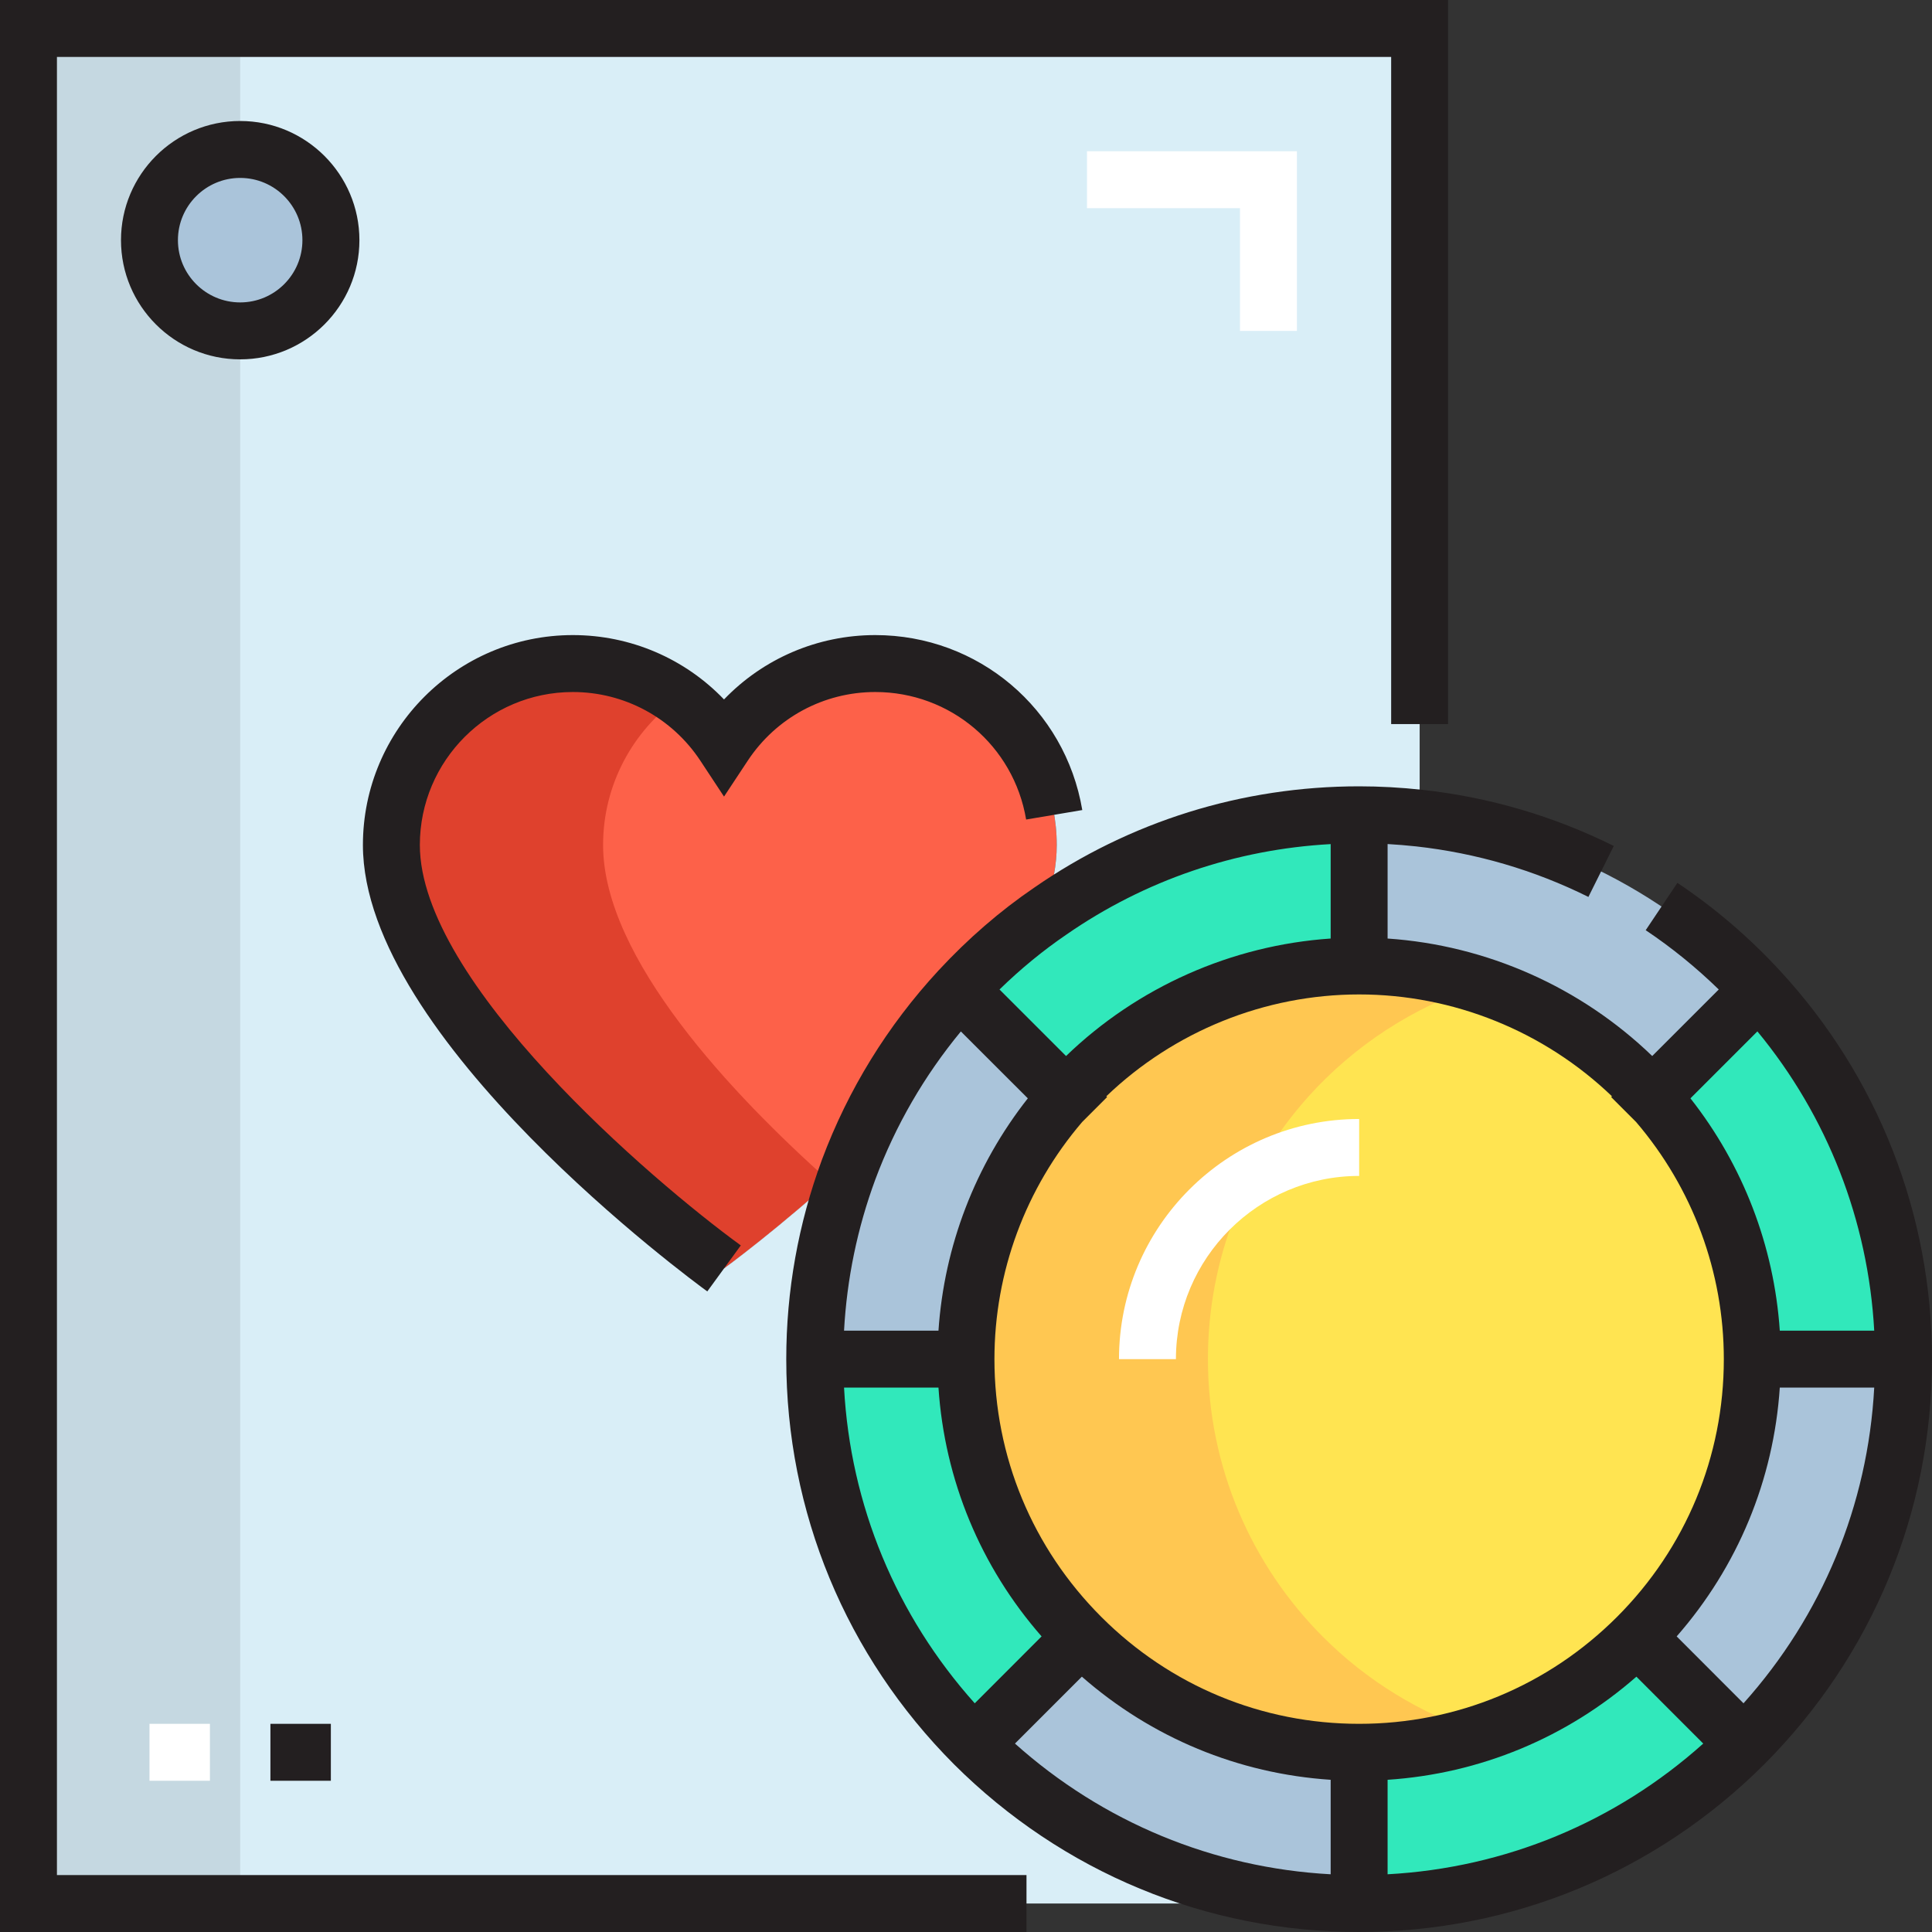<svg width="32" height="32" viewBox="0 0 32 32" fill="none" xmlns="http://www.w3.org/2000/svg">
<rect x="0" y="0" width="32" height="32" fill="#333333" stroke="none"/>
<g clip-path="url(#clip0_2158_17606)">
<path d="M27.361 18.164C28.393 19.316 29.024 20.839 29.024 22.512C29.024 24.31 28.293 25.938 27.115 27.115C25.938 28.293 24.31 29.024 22.512 29.024C20.714 29.024 19.086 28.292 17.909 27.115C16.731 25.938 16 24.31 16 22.512C16 20.839 16.631 19.316 17.663 18.164C18.855 16.837 20.588 16 22.512 16C24.435 16 26.169 16.837 27.361 18.164Z" fill="#FFE451"/>
<path d="M22.511 29.024V31.528C20.022 31.528 17.768 30.517 16.135 28.889L17.908 27.115C19.085 28.293 20.713 29.024 22.511 29.024Z" fill="#AAC4DA"/>
<path d="M29.024 22.512H31.528C31.528 25.001 30.517 27.256 28.889 28.889L27.115 27.115C28.293 25.938 29.024 24.31 29.024 22.512Z" fill="#AAC4DA"/>
<path d="M23.509 13.55C25.728 13.796 27.701 14.843 29.134 16.396L29.024 16.501L27.36 18.164C26.168 16.837 24.435 16 22.512 16V13.495C22.847 13.495 23.183 13.515 23.509 13.55Z" fill="#AAC4DA"/>
<path d="M16 16.501L17.663 18.164C16.631 19.316 16 20.839 16 22.512H13.495C13.495 21.41 13.695 20.348 14.056 19.371C14.472 18.259 15.098 17.252 15.889 16.396L16 16.501Z" fill="#AAC4DA"/>
<path d="M17.908 27.115L16.135 28.889C14.507 27.256 13.495 25.002 13.495 22.512H16C16 24.31 16.731 25.938 17.908 27.115Z" fill="#31E8BB"/>
<path d="M27.115 27.115L28.888 28.889C27.255 30.517 25.001 31.528 22.512 31.528V29.024C24.31 29.024 25.938 28.293 27.115 27.115Z" fill="#31E8BB"/>
<path d="M31.528 22.512H29.023C29.023 20.839 28.392 19.316 27.36 18.164L29.023 16.501L29.134 16.396C30.621 18.004 31.528 20.153 31.528 22.512Z" fill="#31E8BB"/>
<path d="M22.512 13.495V16C20.588 16 18.855 16.837 17.663 18.164L16 16.501L15.89 16.396C16.34 15.91 16.841 15.469 17.392 15.093C18.845 14.086 20.613 13.495 22.512 13.495Z" fill="#31E8BB"/>
<path d="M17.503 13.996C17.503 14.322 17.437 14.658 17.322 14.998L17.392 15.093C16.841 15.469 16.34 15.91 15.89 16.396C15.098 17.252 14.472 18.259 14.056 19.371L13.996 19.346C12.909 20.343 11.992 21.009 11.992 21.009C11.992 21.009 6.482 17.002 6.482 13.996C6.482 12.338 7.83 10.991 9.488 10.991C10.535 10.991 11.457 11.527 11.992 12.338C12.528 11.527 13.45 10.991 14.497 10.991C16.155 10.991 17.503 12.338 17.503 13.996Z" fill="#FD6149"/>
<path d="M9.989 13.996C9.989 12.992 10.485 12.104 11.244 11.558C10.75 11.201 10.144 10.991 9.488 10.991C7.83 10.991 6.482 12.338 6.482 13.996C6.482 17.002 11.992 21.009 11.992 21.009C11.992 21.009 12.772 20.44 13.744 19.572C12.131 18.134 9.989 15.87 9.989 13.996Z" fill="#DF412D"/>
<path d="M0.472 0.472V31.528H22.512C20.022 31.528 17.768 30.517 16.135 28.889C14.507 27.256 13.495 25.001 13.495 22.512C13.495 21.41 13.696 20.348 14.056 19.371L13.996 19.346C12.909 20.343 11.993 21.009 11.993 21.009C11.993 21.009 6.483 17.002 6.483 13.996C6.483 12.338 7.83 10.991 9.488 10.991C10.535 10.991 11.457 11.527 11.993 12.338C12.529 11.527 13.45 10.991 14.497 10.991C16.155 10.991 17.503 12.338 17.503 13.996C17.503 14.322 17.438 14.658 17.322 14.998L17.392 15.093C18.845 14.087 20.613 13.495 22.512 13.495C22.848 13.495 23.183 13.515 23.509 13.55L23.514 13.495V0.472H0.472Z" fill="#D9EEF7"/>
<path d="M3.978 0.472H0.472V31.528H3.978V0.472Z" fill="#C5D8E1"/>
<path d="M20.007 22.512C20.007 20.839 20.638 19.316 21.67 18.164C22.429 17.319 23.409 16.676 24.515 16.318C23.884 16.113 23.211 16 22.512 16C20.588 16 18.855 16.836 17.663 18.164C16.631 19.316 16 20.839 16 22.512C16 24.31 16.731 25.938 17.909 27.115C19.086 28.292 20.714 29.024 22.512 29.024C23.212 29.024 23.884 28.91 24.516 28.706C23.524 28.384 22.635 27.834 21.916 27.115C20.739 25.938 20.007 24.31 20.007 22.512Z" fill="#FFC751"/>
<path d="M3.978 2.475C4.81 2.475 5.481 3.147 5.481 3.978C5.481 4.809 4.81 5.481 3.978 5.481C3.147 5.481 2.476 4.81 2.476 3.978C2.476 3.147 3.147 2.475 3.978 2.475Z" fill="#AAC4DA"/>
<path d="M0.943 0.943H23.042V11.993H23.985V0H0V32H17.002V31.057H0.943V0.943Z" fill="#231F20"/>
<path d="M3.978 2.004C2.89 2.004 2.004 2.889 2.004 3.978C2.004 5.067 2.889 5.952 3.978 5.952C5.067 5.952 5.953 5.067 5.953 3.978C5.953 2.889 5.067 2.004 3.978 2.004ZM3.978 5.009C3.41 5.009 2.947 4.547 2.947 3.978C2.947 3.409 3.41 2.947 3.978 2.947C4.547 2.947 5.009 3.409 5.009 3.978C5.009 4.547 4.547 5.009 3.978 5.009Z" fill="#231F20"/>
<path d="M9.488 11.462C10.34 11.462 11.129 11.887 11.599 12.598L11.992 13.194L12.386 12.598C12.856 11.887 13.645 11.462 14.497 11.462C15.739 11.462 16.79 12.35 16.996 13.574L17.926 13.417C17.643 11.738 16.201 10.519 14.497 10.519C13.54 10.519 12.641 10.909 11.992 11.585C11.344 10.909 10.445 10.519 9.488 10.519C7.571 10.519 6.011 12.079 6.011 13.996C6.011 17.205 11.482 21.221 11.715 21.39L12.27 20.628C10.791 19.552 6.954 16.265 6.954 13.996C6.954 12.599 8.091 11.462 9.488 11.462Z" fill="#231F20"/>
<path d="M21.481 5.481V2.505H18.004V3.448H20.538V5.481H21.481Z" fill="white"/>
<path d="M3.477 28.552H2.476V29.495H3.477V28.552Z" fill="white"/>
<path d="M5.48 28.552H4.479V29.495H5.48V28.552Z" fill="#231F20"/>
<path d="M29.48 16.076C28.974 15.527 28.403 15.038 27.783 14.623L27.258 15.407C27.69 15.696 28.095 16.026 28.468 16.389L27.366 17.491C26.181 16.348 24.625 15.657 22.983 15.545V13.98C23.139 13.989 23.298 14.002 23.456 14.019C24.454 14.13 25.413 14.411 26.309 14.856L26.729 14.012C25.734 13.517 24.668 13.204 23.559 13.082C23.203 13.043 22.85 13.024 22.512 13.024C20.574 13.024 18.711 13.605 17.127 14.704C16.566 15.086 16.033 15.547 15.543 16.076C14.698 16.991 14.049 18.044 13.614 19.208C13.222 20.268 13.023 21.38 13.023 22.512C13.023 25.042 14.01 27.425 15.802 29.223C17.599 31.014 19.982 32 22.512 32C25.042 32 27.425 31.014 29.222 29.222C31.013 27.425 32 25.042 32 22.512C32 20.117 31.105 17.832 29.48 16.076ZM15.544 22.983C15.646 24.514 16.241 25.949 17.252 27.104L16.145 28.212C14.842 26.756 14.085 24.929 13.98 22.983H15.544L15.544 22.983ZM17.919 27.771C19.075 28.783 20.509 29.378 22.04 29.479V31.044C20.094 30.938 18.267 30.181 16.811 28.879L17.919 27.771ZM22.983 29.479C24.513 29.378 25.948 28.783 27.104 27.771L28.211 28.879C26.756 30.182 24.929 30.938 22.983 31.044V29.479ZM27.771 27.104C28.782 25.949 29.377 24.514 29.479 22.983H31.043C30.938 24.93 30.181 26.757 28.878 28.212L27.771 27.104ZM31.043 22.04H29.479C29.384 20.637 28.87 19.299 27.999 18.192L29.108 17.083C30.268 18.489 30.943 20.219 31.043 22.04ZM27.099 18.584C28.036 19.68 28.552 21.068 28.552 22.512C28.552 24.124 27.923 25.64 26.782 26.782C25.64 27.923 24.123 28.552 22.512 28.552C20.9 28.552 19.383 27.923 18.242 26.782C17.1 25.64 16.471 24.124 16.471 22.512C16.471 21.068 16.987 19.679 17.924 18.584L18.337 18.171L18.324 18.158C19.446 17.082 20.948 16.471 22.512 16.471C24.075 16.471 25.578 17.082 26.699 18.158L26.686 18.171L27.099 18.584ZM17.661 15.481C18.96 14.58 20.466 14.067 22.04 13.981V15.545C20.398 15.657 18.842 16.348 17.657 17.491L16.555 16.389C16.905 16.048 17.275 15.744 17.661 15.481ZM15.915 17.084L17.024 18.192C16.153 19.298 15.639 20.637 15.544 22.04H13.98C14.027 21.183 14.2 20.343 14.498 19.536C14.832 18.641 15.309 17.818 15.915 17.084Z" fill="#231F20"/>
<path d="M18.534 22.512H19.477C19.477 20.838 20.839 19.477 22.512 19.477V18.534C20.319 18.534 18.534 20.318 18.534 22.512Z" fill="white"/>
</g>
<defs>
<clipPath id="clip0_2158_17606">
<rect width="32" height="32" fill="white"/>
</clipPath>
</defs>
</svg>
